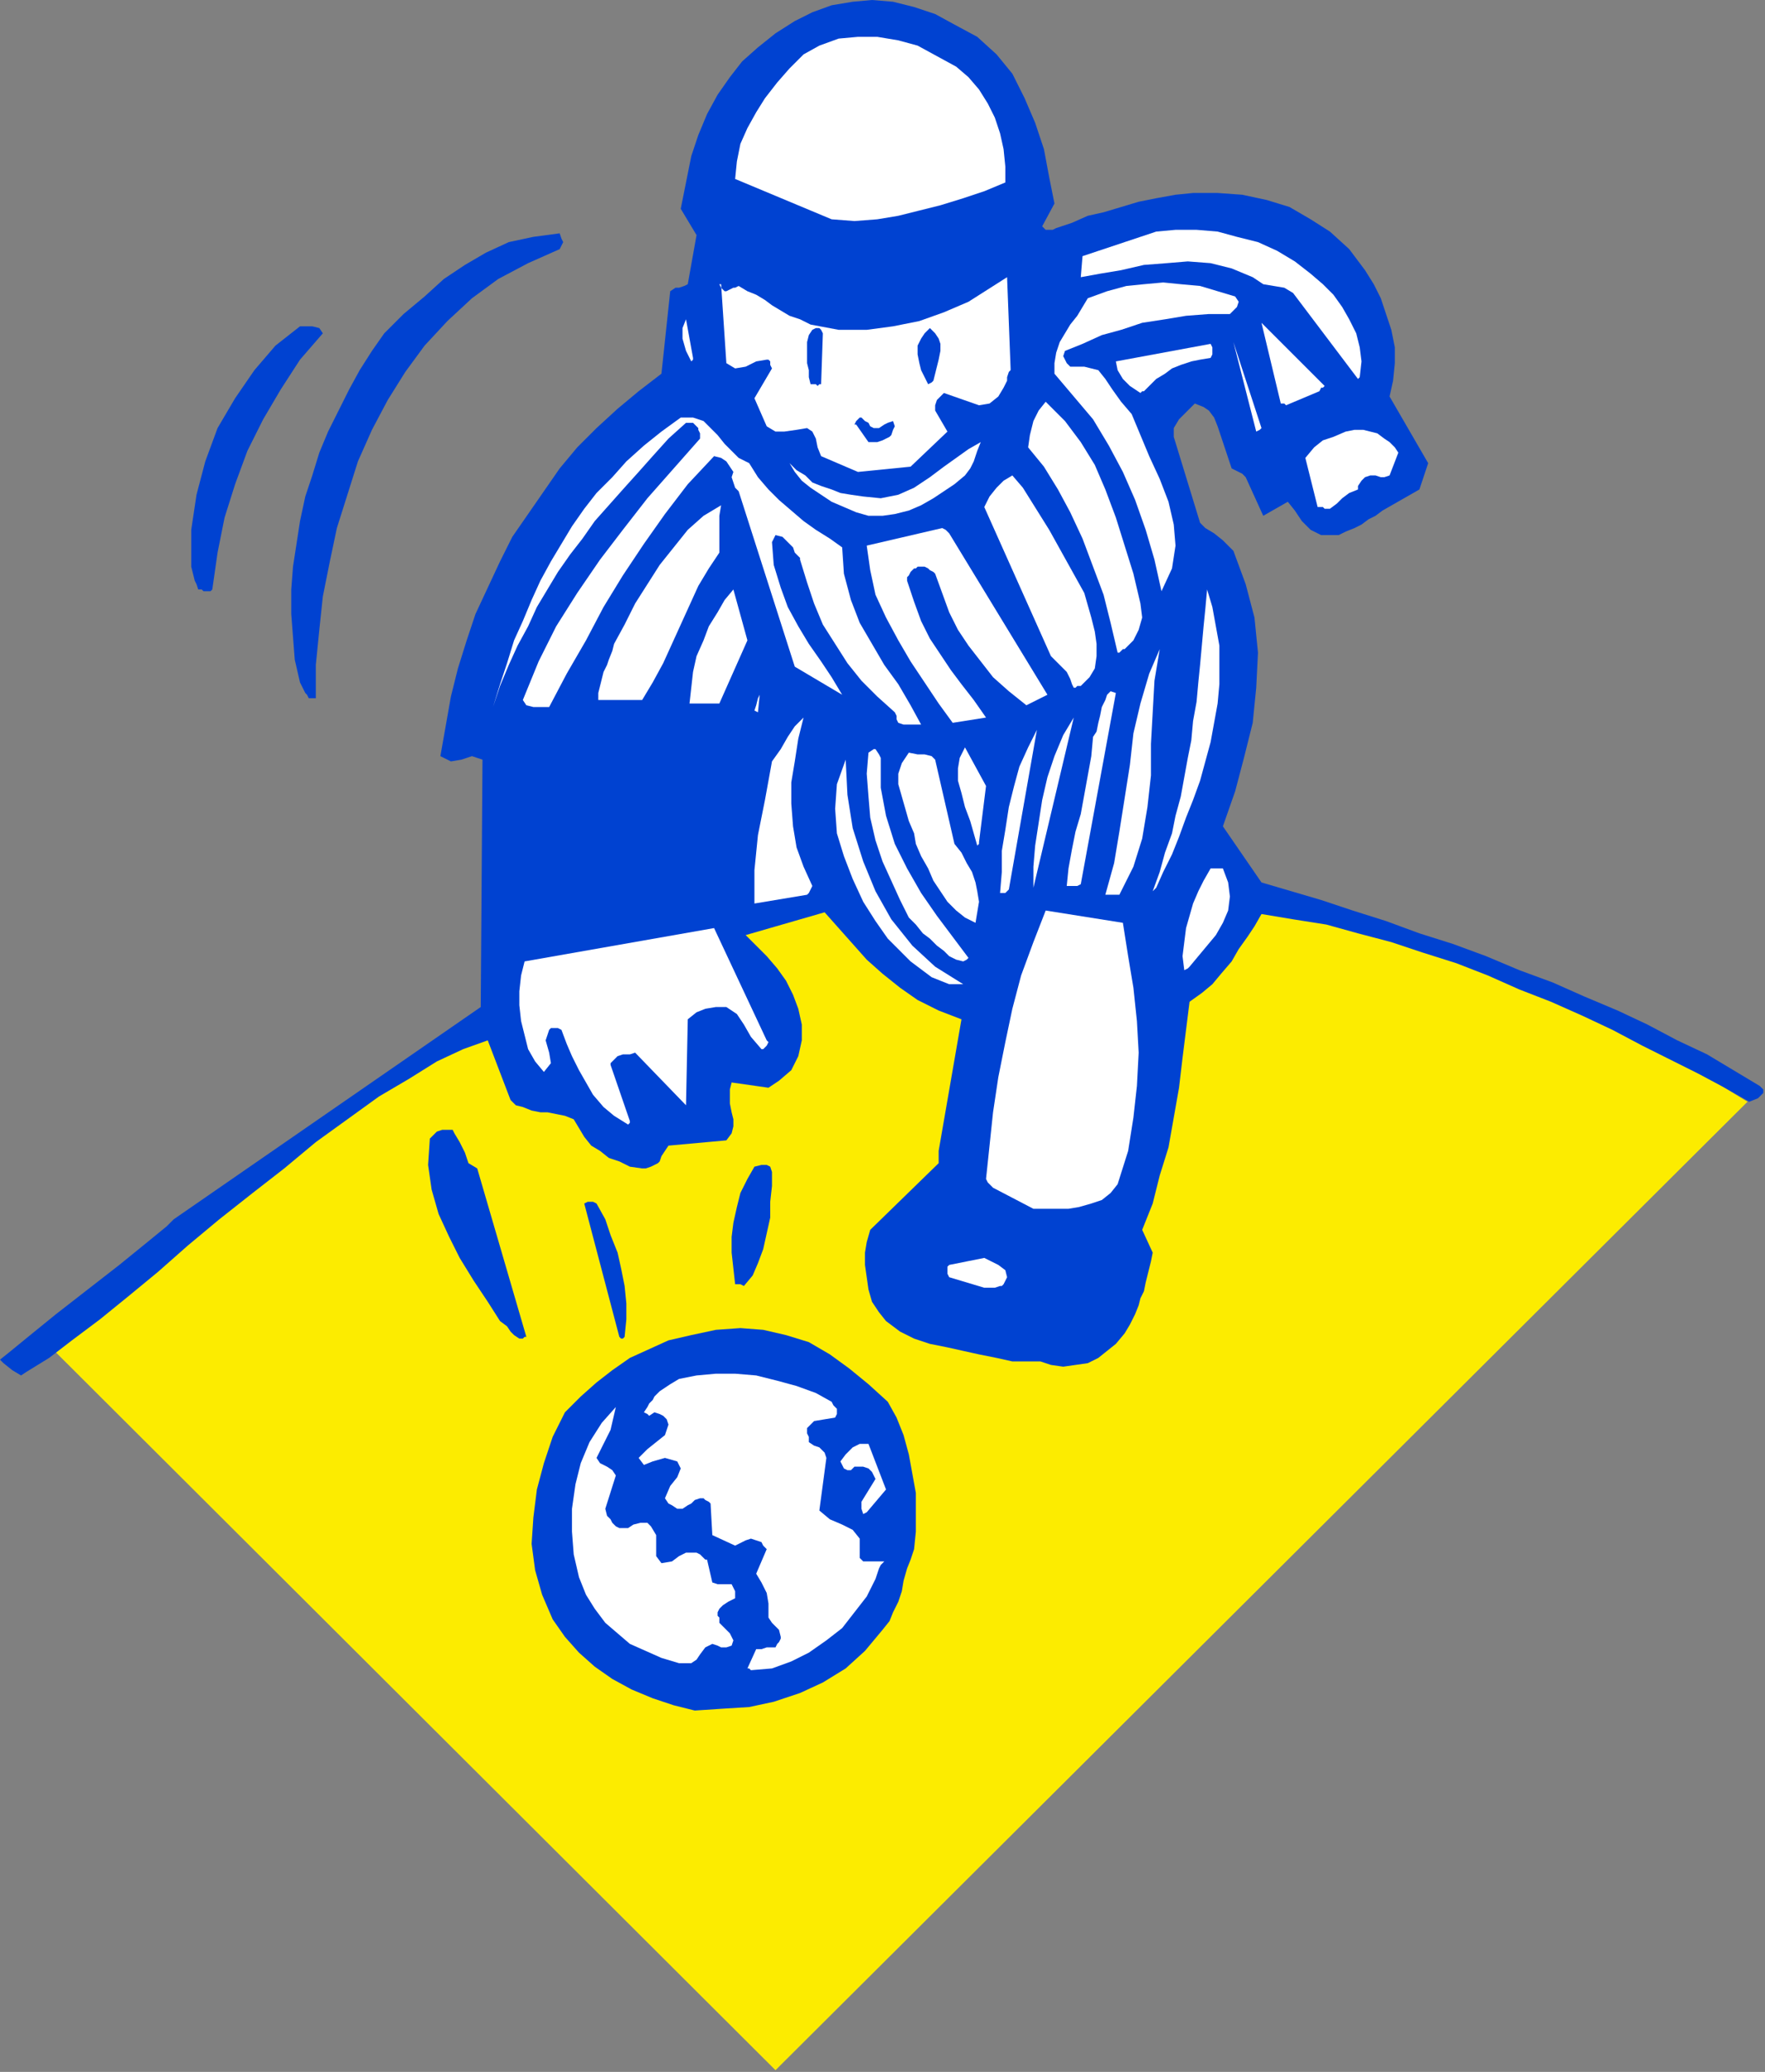 <?xml version="1.0" encoding="UTF-8" standalone="no"?>
<svg
   xmlns:dc="http://purl.org/dc/elements/1.1/"
   xmlns:cc="http://creativecommons.org/ns#"
   xmlns:rdf="http://www.w3.org/1999/02/22-rdf-syntax-ns#"
   xmlns:svg="http://www.w3.org/2000/svg"
   xmlns="http://www.w3.org/2000/svg"
   xmlns:sodipodi="http://sodipodi.sourceforge.net/DTD/sodipodi-0.dtd"
   xmlns:inkscape="http://www.inkscape.org/namespaces/inkscape"
   version="1.0"
   width="25.552mm"
   height="29.997mm"
   id="svg103"
   sodipodi:docname="AD004547.WMF">
  <rect width="100%" height="100%" fill="#808080" stroke="none"/>
  <sodipodi:namedview
     pagecolor="#ffffff"
     bordercolor="#666666"
     borderopacity="1"
     objecttolerance="10"
     gridtolerance="10"
     guidetolerance="10"
     inkscape:pageopacity="0"
     inkscape:pageshadow="2"
     inkscape:window-width="640"
     inkscape:window-height="480"
     id="namedview105" />
  <defs
     id="defs3">
    <pattern
       id="WMFhbasepattern"
       patternUnits="userSpaceOnUse"
       width="6"
       height="6"
       x="0"
       y="0" />
  </defs>
  <path
     style="fill:#fcec00;fill-rule:evenodd;fill-opacity:1;stroke:none;"
     d="  M 2.976,73.92   L 42.432,113.28   L 95.616,60.288   L 86.976,55.008   L 78.624,51.648   L 71.616,49.344   L 68.544,48.768   L 64.704,54.24   L 61.44,66.432   L 54.048,71.904   L 50.112,69.12   L 54.336,55.296   L 46.08,50.208   L 44.256,49.44   L 40.224,50.592   L 42.432,58.08   L 39.168,58.656   L 37.056,61.824   L 33.12,62.112   L 30.432,59.904   L 27.744,57.696   L 26.88,55.776   L 16.992,62.112   L 2.976,73.92  z "
     id="path5" />
  <path
     style="fill:#0042d1;fill-rule:evenodd;fill-opacity:1;stroke:none;"
     d="  M 38.016,93.6   L 39.456,93.504   L 40.992,93.408   L 42.336,93.12   L 43.776,92.64   L 45.024,92.064   L 46.272,91.296   L 47.328,90.336   L 48.288,89.184   L 48.672,88.704   L 48.864,88.224   L 49.152,87.648   L 49.344,87.072   L 49.44,86.496   L 49.632,85.824   L 49.824,85.344   L 50.016,84.768   L 50.112,83.808   L 50.112,82.752   L 50.112,81.696   L 49.92,80.64   L 49.728,79.584   L 49.44,78.528   L 49.056,77.568   L 48.576,76.704   L 47.52,75.744   L 46.464,74.88   L 45.408,74.112   L 44.256,73.44   L 43.008,73.056   L 41.76,72.768   L 40.512,72.672   L 39.168,72.768   L 37.824,73.056   L 36.576,73.344   L 35.52,73.824   L 34.464,74.304   L 33.504,74.976   L 32.64,75.648   L 31.776,76.416   L 30.912,77.28   L 30.24,78.624   L 29.76,80.064   L 29.376,81.504   L 29.184,83.04   L 29.088,84.48   L 29.28,85.92   L 29.664,87.264   L 30.24,88.608   L 30.912,89.568   L 31.68,90.432   L 32.544,91.2   L 33.504,91.872   L 34.56,92.448   L 35.712,92.928   L 36.864,93.312   L 38.016,93.6  z "
     id="path7" />
  <path
     style="fill:#ffffff;fill-rule:evenodd;fill-opacity:1;stroke:none;"
     d="  M 41.088,91.392   L 42.24,91.296   L 43.296,90.912   L 44.256,90.432   L 45.216,89.76   L 46.08,89.088   L 46.752,88.224   L 47.424,87.36   L 47.904,86.4   L 48,86.112   L 48.096,85.824   L 48.192,85.632   L 48.384,85.44   L 47.232,85.44   L 47.04,85.248   L 47.04,84.96   L 47.04,84.576   L 47.04,84.192   L 46.656,83.712   L 46.08,83.424   L 45.408,83.136   L 44.832,82.656   L 45.216,79.776   L 45.12,79.488   L 44.832,79.2   L 44.544,79.104   L 44.256,78.912   L 44.256,78.816   L 44.256,78.624   L 44.16,78.432   L 44.16,78.24   L 44.16,78.144   L 44.256,78.048   L 44.448,77.856   L 44.544,77.76   L 45.696,77.568   L 45.792,77.376   L 45.792,77.088   L 45.6,76.896   L 45.504,76.704   L 44.64,76.224   L 43.584,75.84   L 42.528,75.552   L 41.376,75.264   L 40.224,75.168   L 39.168,75.168   L 38.112,75.264   L 37.152,75.456   L 36.672,75.744   L 36.384,75.936   L 36.096,76.128   L 35.808,76.416   L 35.712,76.608   L 35.52,76.8   L 35.424,76.992   L 35.232,77.28   L 35.424,77.376   L 35.52,77.472   L 35.52,77.472   L 35.808,77.28   L 36.096,77.376   L 36.288,77.472   L 36.48,77.664   L 36.576,77.952   L 36.384,78.528   L 35.904,78.912   L 35.424,79.296   L 34.944,79.776   L 35.232,80.16   L 35.712,79.968   L 36.384,79.776   L 37.056,79.968   L 37.248,80.352   L 37.056,80.832   L 36.672,81.312   L 36.384,81.984   L 36.576,82.272   L 36.768,82.368   L 37.056,82.56   L 37.344,82.56   L 37.632,82.368   L 37.824,82.272   L 38.016,82.08   L 38.304,81.984   L 38.496,81.984   L 38.592,82.08   L 38.784,82.176   L 38.88,82.272   L 38.976,84   L 40.224,84.576   L 40.416,84.48   L 40.608,84.384   L 40.8,84.288   L 41.088,84.192   L 41.376,84.288   L 41.664,84.384   L 41.76,84.576   L 41.952,84.768   L 41.376,86.112   L 41.664,86.592   L 41.952,87.168   L 42.048,87.744   L 42.048,88.512   L 42.24,88.8   L 42.432,88.992   L 42.624,89.184   L 42.72,89.568   L 42.72,89.664   L 42.624,89.856   L 42.528,89.952   L 42.432,90.144   L 42.144,90.144   L 41.952,90.144   L 41.664,90.24   L 41.376,90.24   L 40.896,91.296   L 40.896,91.296   L 40.992,91.296   L 41.088,91.392   L 41.088,91.392  z "
     id="path9" />
  <path
     style="fill:#ffffff;fill-rule:evenodd;fill-opacity:1;stroke:none;"
     d="  M 37.152,91.008   L 37.248,91.008   L 37.44,91.008   L 37.632,91.008   L 37.824,91.008   L 38.112,90.816   L 38.304,90.528   L 38.592,90.144   L 38.976,89.952   L 39.264,90.048   L 39.456,90.144   L 39.744,90.144   L 40.032,90.048   L 40.128,89.76   L 39.936,89.376   L 39.648,89.088   L 39.36,88.8   L 39.36,88.704   L 39.36,88.512   L 39.264,88.416   L 39.264,88.224   L 39.36,88.032   L 39.552,87.84   L 39.84,87.648   L 40.224,87.456   L 40.224,87.264   L 40.224,87.072   L 40.128,86.88   L 40.032,86.688   L 39.744,86.688   L 39.552,86.688   L 39.264,86.688   L 38.976,86.592   L 38.688,85.344   L 38.592,85.344   L 38.4,85.152   L 38.304,85.056   L 38.112,84.96   L 37.536,84.96   L 37.152,85.152   L 36.768,85.44   L 36.192,85.536   L 35.904,85.152   L 35.904,84.576   L 35.904,84   L 35.616,83.52   L 35.424,83.328   L 35.04,83.328   L 34.656,83.424   L 34.368,83.616   L 34.176,83.616   L 34.08,83.616   L 33.888,83.616   L 33.696,83.52   L 33.504,83.328   L 33.408,83.136   L 33.216,82.944   L 33.12,82.56   L 33.696,80.736   L 33.504,80.448   L 33.216,80.256   L 32.832,80.064   L 32.64,79.776   L 33.408,78.24   L 33.696,76.992   L 32.928,77.856   L 32.256,78.912   L 31.776,80.064   L 31.488,81.216   L 31.296,82.56   L 31.296,83.808   L 31.392,85.056   L 31.68,86.304   L 32.064,87.264   L 32.544,88.032   L 33.12,88.8   L 33.792,89.376   L 34.464,89.952   L 35.328,90.336   L 36.192,90.72   L 37.152,91.008  z "
     id="path11" />
  <path
     style="fill:#ffffff;fill-rule:evenodd;fill-opacity:1;stroke:none;"
     d="  M 47.424,82.752   L 48.48,81.504   L 47.52,79.008   L 47.04,79.008   L 46.656,79.2   L 46.272,79.584   L 45.984,79.968   L 46.08,80.16   L 46.176,80.352   L 46.368,80.448   L 46.56,80.448   L 46.752,80.256   L 46.944,80.256   L 47.232,80.256   L 47.52,80.352   L 47.616,80.448   L 47.712,80.544   L 47.808,80.736   L 47.904,80.928   L 47.136,82.176   L 47.136,82.272   L 47.136,82.56   L 47.232,82.848   L 47.424,82.752  z "
     id="path13" />
  <path
     style="fill:#0042d1;fill-rule:evenodd;fill-opacity:1;stroke:none;"
     d="  M 58.176,74.784   L 58.848,74.688   L 59.52,74.592   L 60.096,74.304   L 60.576,73.92   L 61.056,73.536   L 61.536,72.96   L 61.824,72.48   L 62.112,71.904   L 62.304,71.424   L 62.4,71.04   L 62.592,70.656   L 62.688,70.176   L 62.784,69.792   L 62.88,69.408   L 62.976,69.024   L 63.072,68.544   L 62.496,67.296   L 63.072,65.856   L 63.456,64.32   L 63.936,62.784   L 64.224,61.152   L 64.512,59.52   L 64.704,57.888   L 64.896,56.352   L 65.088,54.816   L 65.76,54.336   L 66.336,53.856   L 66.816,53.28   L 67.392,52.608   L 67.776,51.936   L 68.256,51.264   L 68.64,50.688   L 69.024,50.016   L 70.752,50.304   L 72.576,50.592   L 74.304,51.072   L 76.128,51.552   L 77.856,52.128   L 79.68,52.704   L 81.408,53.376   L 83.136,54.144   L 84.864,54.816   L 86.592,55.584   L 88.224,56.352   L 89.856,57.216   L 91.392,57.984   L 92.928,58.752   L 94.368,59.52   L 95.712,60.288   L 96.192,60.096   L 96.48,59.808   L 96.48,59.616   L 96.288,59.424   L 94.848,58.56   L 93.408,57.696   L 91.776,56.928   L 90.144,56.064   L 88.512,55.296   L 86.688,54.528   L 84.96,53.76   L 83.136,53.088   L 81.312,52.32   L 79.488,51.648   L 77.664,51.072   L 75.84,50.4   L 74.016,49.824   L 72.288,49.248   L 70.656,48.768   L 69.024,48.288   L 66.912,45.216   L 67.584,43.296   L 68.064,41.472   L 68.544,39.552   L 68.736,37.632   L 68.832,35.712   L 68.64,33.792   L 68.16,31.968   L 67.488,30.144   L 66.912,29.568   L 66.432,29.184   L 65.952,28.896   L 65.664,28.608   L 64.224,23.904   L 64.224,23.424   L 64.512,22.944   L 64.896,22.56   L 65.376,22.08   L 65.856,22.272   L 66.144,22.464   L 66.432,22.848   L 66.624,23.328   L 66.816,23.904   L 67.008,24.48   L 67.2,25.056   L 67.392,25.632   L 67.584,25.728   L 67.776,25.824   L 67.968,25.92   L 68.16,26.112   L 69.12,28.224   L 70.464,27.456   L 70.848,27.936   L 71.232,28.512   L 71.712,28.992   L 72.288,29.28   L 72.768,29.28   L 73.248,29.28   L 73.632,29.088   L 74.112,28.896   L 74.496,28.704   L 74.88,28.416   L 75.264,28.224   L 75.648,27.936   L 77.664,26.784   L 78.144,25.344   L 76.032,21.696   L 76.224,20.832   L 76.32,19.872   L 76.32,19.008   L 76.128,18.048   L 75.84,17.184   L 75.552,16.32   L 75.168,15.552   L 74.688,14.784   L 73.824,13.632   L 72.768,12.672   L 71.712,12   L 70.56,11.328   L 69.312,10.944   L 67.968,10.656   L 66.624,10.56   L 65.28,10.56   L 64.32,10.656   L 63.264,10.848   L 62.304,11.04   L 61.344,11.328   L 60.384,11.616   L 59.52,11.808   L 58.656,12.192   L 57.792,12.48   L 57.6,12.576   L 57.408,12.576   L 57.216,12.576   L 57.024,12.384   L 57.696,11.136   L 57.408,9.696   L 57.12,8.16   L 56.64,6.72   L 56.064,5.376   L 55.392,4.032   L 54.528,2.976   L 53.472,2.016   L 52.224,1.344   L 51.168,0.768   L 50.016,0.384   L 48.864,0.096   L 47.712,0   L 46.656,0.096   L 45.504,0.288   L 44.448,0.672   L 43.488,1.152   L 42.432,1.824   L 41.472,2.592   L 40.608,3.36   L 39.936,4.224   L 39.264,5.184   L 38.688,6.24   L 38.208,7.392   L 37.824,8.544   L 37.248,11.424   L 38.112,12.864   L 37.632,15.552   L 37.44,15.648   L 37.152,15.744   L 36.96,15.744   L 36.672,15.936   L 36.192,20.448   L 34.944,21.408   L 33.792,22.368   L 32.64,23.424   L 31.584,24.48   L 30.624,25.632   L 29.76,26.88   L 28.896,28.128   L 28.032,29.376   L 27.36,30.72   L 26.688,32.16   L 26.016,33.6   L 25.536,35.04   L 25.056,36.576   L 24.672,38.112   L 24.384,39.744   L 24.096,41.376   L 24.672,41.664   L 25.248,41.568   L 25.824,41.376   L 26.4,41.568   L 26.304,55.104   L 9.504,66.72   L 9.12,67.104   L 8.064,67.968   L 6.528,69.216   L 4.8,70.56   L 3.072,71.904   L 1.536,73.152   L 0.48,74.016   L 0,74.4   L 0.192,74.592   L 0.672,74.976   L 1.152,75.264   L 1.44,75.072   L 2.688,74.304   L 3.936,73.344   L 5.472,72.192   L 7.008,70.944   L 8.64,69.6   L 10.272,68.16   L 12,66.72   L 13.824,65.28   L 15.552,63.936   L 17.28,62.496   L 19.008,61.248   L 20.736,60   L 22.368,59.04   L 23.904,58.08   L 25.344,57.408   L 26.688,56.928   L 27.936,60.192   L 28.224,60.48   L 28.608,60.576   L 29.088,60.768   L 29.568,60.864   L 29.952,60.864   L 30.432,60.96   L 30.912,61.056   L 31.392,61.248   L 31.68,61.728   L 31.968,62.208   L 32.352,62.688   L 32.832,62.976   L 33.312,63.36   L 33.888,63.552   L 34.464,63.84   L 35.136,63.936   L 35.328,63.936   L 35.616,63.84   L 35.808,63.744   L 36,63.648   L 36.096,63.552   L 36.192,63.264   L 36.384,62.976   L 36.576,62.688   L 39.744,62.4   L 40.032,62.016   L 40.128,61.632   L 40.128,61.248   L 40.032,60.864   L 39.936,60.384   L 39.936,60   L 39.936,59.616   L 40.032,59.232   L 42.048,59.52   L 42.624,59.136   L 43.296,58.56   L 43.68,57.792   L 43.872,56.928   L 43.872,56.064   L 43.68,55.2   L 43.392,54.432   L 43.008,53.664   L 42.528,52.992   L 41.952,52.32   L 41.376,51.744   L 40.8,51.168   L 45.12,49.92   L 45.888,50.784   L 46.656,51.648   L 47.424,52.512   L 48.288,53.28   L 49.248,54.048   L 50.208,54.72   L 51.36,55.296   L 52.608,55.776   L 51.36,62.976   L 51.36,63.168   L 51.36,63.456   L 51.36,63.552   L 51.36,63.648   L 47.616,67.296   L 47.424,67.968   L 47.328,68.544   L 47.328,69.216   L 47.424,69.888   L 47.52,70.56   L 47.712,71.232   L 48.096,71.808   L 48.48,72.288   L 49.248,72.864   L 50.016,73.248   L 50.88,73.536   L 51.84,73.728   L 52.704,73.92   L 53.568,74.112   L 54.528,74.304   L 55.392,74.496   L 56.16,74.496   L 56.928,74.496   L 57.504,74.688   L 58.176,74.784  z "
     id="path15" />
  <path
     style="fill:#0042d1;fill-rule:evenodd;fill-opacity:1;stroke:none;"
     d="  M 28.608,73.248   L 28.608,73.248   L 28.704,73.152   L 28.8,73.152   L 28.8,73.152   L 26.112,63.936   L 25.632,63.648   L 25.44,63.072   L 25.152,62.496   L 24.864,62.016   L 24.768,61.824   L 24.48,61.824   L 24.192,61.824   L 23.904,61.92   L 23.808,62.016   L 23.712,62.112   L 23.616,62.208   L 23.52,62.304   L 23.424,63.744   L 23.616,65.088   L 24,66.432   L 24.576,67.68   L 25.152,68.832   L 25.92,70.08   L 26.688,71.232   L 27.36,72.288   L 27.744,72.576   L 27.936,72.864   L 28.128,73.056   L 28.416,73.248   L 28.416,73.248   L 28.512,73.248   L 28.608,73.248   L 28.608,73.248  z "
     id="path17" />
  <path
     style="fill:#0042d1;fill-rule:evenodd;fill-opacity:1;stroke:none;"
     d="  M 34.176,73.152   L 34.272,72.192   L 34.272,71.328   L 34.176,70.368   L 33.984,69.408   L 33.792,68.544   L 33.408,67.584   L 33.12,66.72   L 32.64,65.856   L 32.448,65.76   L 32.352,65.76   L 32.16,65.76   L 31.968,65.856   L 33.888,73.152   L 33.984,73.248   L 33.984,73.248   L 34.08,73.248   L 34.176,73.152  z "
     id="path19" />
  <path
     style="fill:#0042d1;fill-rule:evenodd;fill-opacity:1;stroke:none;"
     d="  M 40.704,70.368   L 41.184,69.792   L 41.472,69.12   L 41.76,68.352   L 41.952,67.488   L 42.144,66.624   L 42.144,65.76   L 42.24,64.896   L 42.24,64.128   L 42.144,63.84   L 41.952,63.744   L 41.664,63.744   L 41.28,63.84   L 40.896,64.512   L 40.512,65.28   L 40.32,66.048   L 40.128,66.912   L 40.032,67.68   L 40.032,68.544   L 40.128,69.408   L 40.224,70.272   L 40.32,70.272   L 40.416,70.272   L 40.512,70.272   L 40.704,70.368  z "
     id="path21" />
  <path
     style="fill:#ffffff;fill-rule:evenodd;fill-opacity:1;stroke:none;"
     d="  M 53.856,70.464   L 54.048,70.464   L 54.24,70.464   L 54.432,70.464   L 54.72,70.368   L 54.816,70.368   L 54.912,70.272   L 55.008,70.08   L 55.104,69.888   L 55.008,69.504   L 54.624,69.216   L 54.24,69.024   L 53.856,68.832   L 51.936,69.216   L 51.84,69.312   L 51.84,69.504   L 51.84,69.696   L 51.936,69.888   L 53.856,70.464  z "
     id="path23" />
  <path
     style="fill:#ffffff;fill-rule:evenodd;fill-opacity:1;stroke:none;"
     d="  M 56.544,66.144   L 57.12,66.144   L 57.792,66.144   L 58.464,66.144   L 59.04,66.048   L 59.712,65.856   L 60.288,65.664   L 60.768,65.28   L 61.152,64.8   L 61.728,62.976   L 62.016,61.152   L 62.208,59.424   L 62.304,57.6   L 62.208,55.872   L 62.016,54.048   L 61.728,52.32   L 61.44,50.496   L 57.216,49.824   L 56.544,51.552   L 55.872,53.376   L 55.392,55.2   L 55.008,57.024   L 54.624,58.944   L 54.336,60.864   L 54.144,62.688   L 53.952,64.512   L 54.048,64.704   L 54.24,64.896   L 54.336,64.992   L 54.336,64.992   L 56.544,66.144  z "
     id="path25" />
  <path
     style="fill:#ffffff;fill-rule:evenodd;fill-opacity:1;stroke:none;"
     d="  M 34.464,61.344   L 33.408,58.272   L 33.408,58.176   L 33.504,58.08   L 33.696,57.888   L 33.792,57.792   L 34.08,57.696   L 34.272,57.696   L 34.464,57.696   L 34.752,57.6   L 37.536,60.48   L 37.632,55.776   L 38.112,55.392   L 38.592,55.2   L 39.168,55.104   L 39.744,55.104   L 40.32,55.488   L 40.704,56.064   L 41.088,56.736   L 41.664,57.408   L 41.76,57.408   L 41.952,57.216   L 42.048,57.024   L 41.952,56.928   L 39.072,50.784   L 28.704,52.608   L 28.512,53.376   L 28.416,54.24   L 28.416,55.008   L 28.512,55.872   L 28.704,56.64   L 28.896,57.408   L 29.28,58.08   L 29.76,58.656   L 30.144,58.176   L 30.048,57.6   L 29.856,56.928   L 30.048,56.352   L 30.144,56.256   L 30.336,56.256   L 30.528,56.256   L 30.72,56.352   L 31.008,57.12   L 31.296,57.792   L 31.68,58.56   L 32.064,59.232   L 32.448,59.904   L 33.024,60.576   L 33.6,61.056   L 34.368,61.536   L 34.368,61.536   L 34.464,61.44   L 34.464,61.344   L 34.464,61.344  z "
     id="path27" />
  <path
     style="fill:#ffffff;fill-rule:evenodd;fill-opacity:1;stroke:none;"
     d="  M 51.936,53.856   L 52.128,53.856   L 52.224,53.856   L 52.416,53.856   L 52.704,53.856   L 51.168,52.896   L 49.92,51.744   L 48.768,50.304   L 47.904,48.768   L 47.232,47.136   L 46.656,45.312   L 46.368,43.488   L 46.272,41.568   L 45.792,42.912   L 45.696,44.256   L 45.792,45.6   L 46.176,46.848   L 46.656,48.096   L 47.232,49.344   L 47.904,50.4   L 48.576,51.36   L 49.056,51.84   L 49.44,52.224   L 49.824,52.608   L 50.208,52.896   L 50.592,53.184   L 50.976,53.472   L 51.456,53.664   L 51.936,53.856  z "
     id="path29" />
  <path
     style="fill:#ffffff;fill-rule:evenodd;fill-opacity:1;stroke:none;"
     d="  M 65.088,52.896   L 65.568,52.32   L 66.048,51.744   L 66.528,51.168   L 66.912,50.496   L 67.2,49.824   L 67.296,49.056   L 67.2,48.288   L 66.912,47.52   L 66.816,47.52   L 66.624,47.52   L 66.528,47.52   L 66.24,47.52   L 65.856,48.192   L 65.568,48.768   L 65.28,49.44   L 65.088,50.112   L 64.896,50.784   L 64.8,51.552   L 64.704,52.32   L 64.8,53.088   L 64.8,53.088   L 64.992,52.992   L 65.088,52.896   L 65.088,52.896  z "
     id="path31" />
  <path
     style="fill:#ffffff;fill-rule:evenodd;fill-opacity:1;stroke:none;"
     d="  M 52.704,52.608   L 52.704,52.608   L 52.896,52.512   L 52.992,52.416   L 52.992,52.416   L 52.128,51.264   L 51.264,50.112   L 50.4,48.864   L 49.632,47.52   L 48.96,46.176   L 48.48,44.64   L 48.192,43.104   L 48.192,41.472   L 48.096,41.28   L 47.904,40.992   L 47.808,40.992   L 47.52,41.184   L 47.424,42.336   L 47.52,43.584   L 47.616,44.736   L 47.904,45.984   L 48.288,47.136   L 48.768,48.192   L 49.248,49.248   L 49.728,50.208   L 50.112,50.592   L 50.496,51.072   L 50.88,51.36   L 51.264,51.744   L 51.648,52.032   L 51.936,52.32   L 52.32,52.512   L 52.704,52.608  z "
     id="path33" />
  <path
     style="fill:#ffffff;fill-rule:evenodd;fill-opacity:1;stroke:none;"
     d="  M 53.376,50.496   L 53.472,49.92   L 53.568,49.344   L 53.472,48.768   L 53.376,48.288   L 53.184,47.712   L 52.896,47.232   L 52.608,46.656   L 52.224,46.176   L 51.168,41.568   L 50.976,41.376   L 50.592,41.28   L 50.208,41.28   L 49.728,41.184   L 49.344,41.76   L 49.152,42.336   L 49.152,42.912   L 49.344,43.584   L 49.536,44.256   L 49.728,44.928   L 50.016,45.6   L 50.112,46.176   L 50.4,46.848   L 50.784,47.52   L 51.072,48.192   L 51.456,48.768   L 51.84,49.344   L 52.32,49.824   L 52.8,50.208   L 53.376,50.496  z "
     id="path35" />
  <path
     style="fill:#0042d1;fill-rule:evenodd;fill-opacity:1;stroke:none;"
     d="  M 27.936,49.824   L 38.88,48.288   L 40.32,41.76   L 39.072,41.376   L 37.728,41.088   L 36.288,40.992   L 34.848,40.896   L 33.312,40.992   L 31.872,41.088   L 30.336,41.28   L 28.896,41.472   L 27.744,49.728   L 27.744,49.728   L 27.84,49.728   L 27.936,49.824   L 27.936,49.824  z "
     id="path37" />
  <path
     style="fill:#ffffff;fill-rule:evenodd;fill-opacity:1;stroke:none;"
     d="  M 41.28,49.44   L 44.16,48.96   L 44.16,48.96   L 44.256,48.864   L 44.352,48.672   L 44.448,48.48   L 43.968,47.424   L 43.584,46.368   L 43.392,45.216   L 43.296,43.968   L 43.296,42.816   L 43.488,41.664   L 43.68,40.416   L 43.968,39.264   L 43.488,39.744   L 43.104,40.32   L 42.72,40.992   L 42.24,41.664   L 42.048,42.72   L 41.856,43.776   L 41.664,44.736   L 41.472,45.696   L 41.376,46.656   L 41.28,47.616   L 41.28,48.576   L 41.28,49.44  z "
     id="path39" />
  <path
     style="fill:#ffffff;fill-rule:evenodd;fill-opacity:1;stroke:none;"
     d="  M 55.008,48.864   L 55.008,48.864   L 55.104,48.768   L 55.2,48.672   L 55.2,48.672   L 56.736,39.936   L 56.256,40.896   L 55.776,41.952   L 55.488,43.008   L 55.2,44.16   L 55.008,45.408   L 54.816,46.56   L 54.816,47.712   L 54.72,48.864   L 54.72,48.864   L 54.912,48.864   L 55.008,48.864   L 55.008,48.864  z "
     id="path41" />
  <path
     style="fill:#ffffff;fill-rule:evenodd;fill-opacity:1;stroke:none;"
     d="  M 60.672,48.96   L 60.768,48.96   L 60.864,48.96   L 61.056,48.96   L 61.248,48.96   L 62.016,47.424   L 62.496,45.888   L 62.784,44.16   L 62.976,42.432   L 62.976,40.704   L 63.072,38.976   L 63.168,37.248   L 63.456,35.52   L 62.88,36.864   L 62.4,38.496   L 62.016,40.128   L 61.824,41.856   L 61.536,43.68   L 61.248,45.504   L 60.96,47.232   L 60.48,48.96   L 60.48,48.96   L 60.576,48.96   L 60.672,48.96   L 60.672,48.96  z "
     id="path43" />
  <path
     style="fill:#ffffff;fill-rule:evenodd;fill-opacity:1;stroke:none;"
     d="  M 63.264,48.576   L 63.648,47.712   L 64.128,46.752   L 64.512,45.792   L 64.896,44.736   L 65.28,43.776   L 65.664,42.72   L 65.952,41.664   L 66.24,40.608   L 66.432,39.552   L 66.624,38.496   L 66.72,37.44   L 66.72,36.384   L 66.72,35.328   L 66.528,34.272   L 66.336,33.216   L 66.048,32.256   L 65.952,33.312   L 65.856,34.272   L 65.76,35.328   L 65.664,36.384   L 65.568,37.344   L 65.472,38.4   L 65.28,39.456   L 65.184,40.512   L 64.992,41.472   L 64.8,42.528   L 64.608,43.584   L 64.32,44.64   L 64.128,45.6   L 63.744,46.656   L 63.456,47.712   L 63.072,48.768   L 63.072,48.768   L 63.168,48.672   L 63.264,48.576   L 63.264,48.576  z "
     id="path45" />
  <path
     style="fill:#ffffff;fill-rule:evenodd;fill-opacity:1;stroke:none;"
     d="  M 56.544,48.576   L 58.752,39.264   L 58.176,40.224   L 57.696,41.376   L 57.312,42.528   L 57.024,43.776   L 56.832,45.024   L 56.64,46.272   L 56.544,47.424   L 56.544,48.576  z "
     id="path47" />
  <path
     style="fill:#ffffff;fill-rule:evenodd;fill-opacity:1;stroke:none;"
     d="  M 58.56,48.48   L 58.656,48.48   L 58.848,48.48   L 58.944,48.48   L 59.136,48.384   L 61.056,37.92   L 60.768,37.824   L 60.576,38.016   L 60.48,38.304   L 60.288,38.688   L 60.192,39.168   L 60.096,39.552   L 60,40.032   L 59.808,40.32   L 59.712,41.376   L 59.52,42.432   L 59.328,43.488   L 59.136,44.544   L 58.848,45.504   L 58.656,46.464   L 58.464,47.52   L 58.368,48.48   L 58.368,48.48   L 58.464,48.48   L 58.56,48.48   L 58.56,48.48  z "
     id="path49" />
  <path
     style="fill:#ffffff;fill-rule:evenodd;fill-opacity:1;stroke:none;"
     d="  M 53.568,46.08   L 53.952,43.008   L 52.8,40.896   L 52.512,41.472   L 52.416,42.048   L 52.416,42.72   L 52.608,43.392   L 52.8,44.16   L 53.088,44.928   L 53.28,45.6   L 53.472,46.272   L 53.472,46.272   L 53.568,46.176   L 53.568,46.08   L 53.568,46.08  z "
     id="path51" />
  <path
     style="fill:#ffffff;fill-rule:evenodd;fill-opacity:1;stroke:none;"
     d="  M 63.744,40.416   L 64.416,33.888   L 63.744,40.416  z "
     id="path53" />
  <path
     style="fill:#ffffff;fill-rule:evenodd;fill-opacity:1;stroke:none;"
     d="  M 49.44,39.648   L 49.632,39.648   L 49.824,39.648   L 50.112,39.648   L 50.4,39.648   L 49.824,38.592   L 49.152,37.44   L 48.384,36.384   L 47.712,35.232   L 47.04,34.08   L 46.56,32.832   L 46.176,31.392   L 46.08,29.952   L 45.408,29.472   L 44.64,28.992   L 43.968,28.512   L 43.296,27.936   L 42.624,27.36   L 42.048,26.784   L 41.472,26.112   L 40.992,25.344   L 40.416,25.056   L 40.032,24.672   L 39.648,24.288   L 39.264,23.808   L 38.88,23.424   L 38.496,23.04   L 37.92,22.848   L 37.248,22.848   L 36.192,23.616   L 35.232,24.384   L 34.272,25.248   L 33.504,26.112   L 32.64,26.976   L 31.968,27.84   L 31.296,28.8   L 30.72,29.76   L 30.144,30.72   L 29.568,31.776   L 29.088,32.832   L 28.608,33.984   L 28.128,35.04   L 27.744,36.288   L 27.36,37.44   L 26.976,38.688   L 27.36,37.536   L 27.84,36.384   L 28.32,35.328   L 28.896,34.272   L 29.376,33.216   L 29.952,32.256   L 30.528,31.296   L 31.2,30.336   L 31.872,29.472   L 32.544,28.512   L 33.312,27.648   L 34.08,26.784   L 34.944,25.824   L 35.712,24.96   L 36.576,24   L 37.536,23.136   L 37.728,23.136   L 37.92,23.136   L 38.016,23.232   L 38.208,23.424   L 38.208,23.52   L 38.304,23.712   L 38.304,23.808   L 38.304,24   L 36.864,25.632   L 35.424,27.264   L 34.08,28.992   L 32.832,30.624   L 31.584,32.448   L 30.432,34.272   L 29.472,36.192   L 28.608,38.304   L 28.8,38.592   L 29.184,38.688   L 29.568,38.688   L 30.048,38.688   L 31.008,36.864   L 32.064,35.04   L 33.024,33.216   L 34.08,31.488   L 35.232,29.76   L 36.384,28.128   L 37.632,26.496   L 39.072,24.96   L 39.456,25.056   L 39.744,25.248   L 39.936,25.536   L 40.128,25.824   L 40.032,26.112   L 40.128,26.4   L 40.224,26.688   L 40.416,26.88   L 43.488,36.48   L 46.08,38.016   L 45.504,37.056   L 44.928,36.192   L 44.256,35.232   L 43.68,34.272   L 43.104,33.216   L 42.72,32.16   L 42.336,30.912   L 42.24,29.664   L 42.432,29.28   L 42.816,29.376   L 43.104,29.664   L 43.392,29.952   L 43.488,30.24   L 43.68,30.432   L 43.776,30.528   L 43.776,30.624   L 44.16,31.872   L 44.544,33.024   L 45.024,34.176   L 45.696,35.232   L 46.368,36.288   L 47.136,37.248   L 48,38.112   L 48.96,38.976   L 49.056,39.168   L 49.056,39.36   L 49.152,39.552   L 49.44,39.648  z "
     id="path55" />
  <path
     style="fill:#ffffff;fill-rule:evenodd;fill-opacity:1;stroke:none;"
     d="  M 52.128,39.552   L 53.952,39.264   L 53.28,38.304   L 52.608,37.44   L 52.032,36.672   L 51.456,35.808   L 50.88,34.944   L 50.4,33.984   L 50.016,32.928   L 49.632,31.776   L 49.632,31.584   L 49.728,31.488   L 49.824,31.296   L 50.016,31.104   L 50.112,31.104   L 50.208,31.008   L 50.4,31.008   L 50.592,31.008   L 50.784,31.104   L 50.88,31.2   L 51.072,31.296   L 51.168,31.392   L 51.552,32.448   L 51.936,33.504   L 52.416,34.464   L 52.992,35.328   L 53.664,36.192   L 54.336,37.056   L 55.2,37.824   L 56.16,38.592   L 57.312,38.016   L 51.936,29.184   L 51.936,29.184   L 51.84,29.088   L 51.744,28.992   L 51.552,28.896   L 47.424,29.856   L 47.616,31.2   L 47.904,32.544   L 48.48,33.792   L 49.152,35.04   L 49.824,36.192   L 50.592,37.344   L 51.36,38.496   L 52.128,39.552  z "
     id="path57" />
  <path
     style="fill:#ffffff;fill-rule:evenodd;fill-opacity:1;stroke:none;"
     d="  M 41.472,38.976   L 41.568,38.016   L 41.472,38.208   L 41.376,38.592   L 41.28,38.88   L 41.472,38.976  z "
     id="path59" />
  <path
     style="fill:#ffffff;fill-rule:evenodd;fill-opacity:1;stroke:none;"
     d="  M 38.112,38.496   L 39.36,38.496   L 40.896,35.04   L 40.128,32.256   L 39.648,32.832   L 39.264,33.504   L 38.784,34.272   L 38.496,35.04   L 38.112,35.904   L 37.92,36.768   L 37.824,37.632   L 37.728,38.496   L 37.824,38.496   L 37.92,38.496   L 38.016,38.496   L 38.112,38.496  z "
     id="path61" />
  <path
     style="fill:#0042d1;fill-rule:evenodd;fill-opacity:1;stroke:none;"
     d="  M 17.28,38.208   L 17.28,36.384   L 17.472,34.464   L 17.664,32.64   L 18.048,30.72   L 18.432,28.896   L 19.008,27.072   L 19.584,25.248   L 20.352,23.52   L 21.216,21.888   L 22.176,20.352   L 23.232,18.912   L 24.48,17.568   L 25.824,16.32   L 27.264,15.264   L 28.896,14.4   L 30.624,13.632   L 30.72,13.44   L 30.816,13.248   L 30.72,13.056   L 30.624,12.768   L 29.184,12.96   L 27.84,13.248   L 26.592,13.824   L 25.44,14.496   L 24.288,15.264   L 23.232,16.224   L 22.08,17.184   L 21.024,18.24   L 20.352,19.2   L 19.68,20.256   L 19.104,21.312   L 18.528,22.464   L 17.952,23.616   L 17.472,24.768   L 17.088,26.016   L 16.704,27.168   L 16.416,28.512   L 16.224,29.76   L 16.032,31.008   L 15.936,32.256   L 15.936,33.6   L 16.032,34.848   L 16.128,36.096   L 16.416,37.344   L 16.608,37.728   L 16.704,37.92   L 16.8,38.016   L 16.896,38.208   L 16.992,38.208   L 17.088,38.208   L 17.184,38.208   L 17.28,38.208  z "
     id="path63" />
  <path
     style="fill:#ffffff;fill-rule:evenodd;fill-opacity:1;stroke:none;"
     d="  M 32.928,38.304   L 35.136,38.304   L 35.712,37.344   L 36.288,36.288   L 36.768,35.232   L 37.248,34.176   L 37.728,33.12   L 38.208,32.064   L 38.784,31.104   L 39.36,30.24   L 39.36,29.472   L 39.36,28.896   L 39.36,28.224   L 39.456,27.648   L 38.496,28.224   L 37.632,28.992   L 36.864,29.952   L 36.096,30.912   L 35.424,31.968   L 34.752,33.024   L 34.176,34.176   L 33.6,35.232   L 33.504,35.616   L 33.312,36.096   L 33.216,36.384   L 33.024,36.768   L 32.928,37.152   L 32.832,37.536   L 32.736,37.92   L 32.736,38.304   L 32.736,38.304   L 32.832,38.304   L 32.928,38.304   L 32.928,38.304  z "
     id="path65" />
  <path
     style="fill:#ffffff;fill-rule:evenodd;fill-opacity:1;stroke:none;"
     d="  M 59.136,37.536   L 59.616,37.056   L 59.904,36.576   L 60,35.904   L 60,35.232   L 59.904,34.56   L 59.712,33.792   L 59.52,33.12   L 59.328,32.448   L 58.848,31.584   L 58.368,30.72   L 57.888,29.856   L 57.408,28.992   L 56.928,28.224   L 56.448,27.456   L 55.968,26.688   L 55.392,26.016   L 54.912,26.304   L 54.528,26.688   L 54.144,27.168   L 53.856,27.744   L 57.504,35.904   L 58.368,36.768   L 58.464,36.96   L 58.56,37.152   L 58.656,37.44   L 58.752,37.632   L 58.848,37.632   L 58.944,37.536   L 59.04,37.536   L 59.136,37.536  z "
     id="path67" />
  <path
     style="fill:#ffffff;fill-rule:evenodd;fill-opacity:1;stroke:none;"
     d="  M 61.536,35.52   L 62.016,35.04   L 62.304,34.464   L 62.496,33.792   L 62.4,33.024   L 62.016,31.392   L 61.536,29.856   L 61.056,28.32   L 60.48,26.784   L 59.904,25.44   L 59.136,24.192   L 58.272,23.04   L 57.216,21.984   L 56.832,22.464   L 56.544,23.04   L 56.352,23.808   L 56.256,24.48   L 57.12,25.536   L 57.888,26.784   L 58.56,28.032   L 59.232,29.472   L 59.808,31.008   L 60.384,32.544   L 60.768,34.08   L 61.152,35.712   L 61.248,35.712   L 61.344,35.616   L 61.44,35.52   L 61.536,35.52  z "
     id="path69" />
  <path
     style="fill:#ffffff;fill-rule:evenodd;fill-opacity:1;stroke:none;"
     d="  M 63.552,32.352   L 64.128,31.104   L 64.32,29.856   L 64.224,28.704   L 63.936,27.456   L 63.456,26.208   L 62.88,24.96   L 62.4,23.808   L 61.92,22.656   L 61.344,21.984   L 60.864,21.312   L 60.48,20.736   L 60.096,20.256   L 59.712,20.16   L 59.328,20.064   L 58.944,20.064   L 58.56,20.064   L 58.368,19.872   L 58.272,19.68   L 58.176,19.488   L 58.272,19.2   L 59.232,18.816   L 60.288,18.336   L 61.344,18.048   L 62.496,17.664   L 63.744,17.472   L 64.896,17.28   L 66.144,17.184   L 67.296,17.184   L 67.488,16.992   L 67.68,16.8   L 67.776,16.512   L 67.584,16.224   L 66.624,15.936   L 65.664,15.648   L 64.608,15.552   L 63.648,15.456   L 62.592,15.552   L 61.632,15.648   L 60.576,15.936   L 59.52,16.32   L 59.232,16.8   L 58.944,17.28   L 58.56,17.76   L 58.272,18.24   L 57.984,18.72   L 57.792,19.296   L 57.696,19.872   L 57.696,20.448   L 58.752,21.696   L 59.808,22.944   L 60.672,24.384   L 61.44,25.824   L 62.112,27.36   L 62.688,28.992   L 63.168,30.624   L 63.552,32.352  z "
     id="path71" />
  <path
     style="fill:#0042d1;fill-rule:evenodd;fill-opacity:1;stroke:none;"
     d="  M 11.136,32.352   L 11.232,32.352   L 11.328,32.352   L 11.52,32.352   L 11.616,32.256   L 11.904,30.24   L 12.288,28.32   L 12.864,26.496   L 13.536,24.672   L 14.4,22.944   L 15.36,21.312   L 16.416,19.68   L 17.664,18.24   L 17.472,17.952   L 17.088,17.856   L 16.704,17.856   L 16.416,17.856   L 15.072,18.912   L 13.92,20.256   L 12.864,21.792   L 11.904,23.424   L 11.232,25.248   L 10.752,27.072   L 10.464,28.992   L 10.464,31.008   L 10.56,31.392   L 10.656,31.776   L 10.752,31.968   L 10.848,32.256   L 10.848,32.256   L 11.04,32.256   L 11.136,32.352   L 11.136,32.352  z "
     id="path73" />
  <path
     style="fill:#ffffff;fill-rule:evenodd;fill-opacity:1;stroke:none;"
     d="  M 54.24,31.68   L 53.28,29.856   L 54.24,31.68  z "
     id="path75" />
  <path
     style="fill:#ffffff;fill-rule:evenodd;fill-opacity:1;stroke:none;"
     d="  M 47.52,28.224   L 48.288,28.224   L 48.96,28.128   L 49.728,27.936   L 50.4,27.648   L 51.072,27.264   L 51.648,26.88   L 52.224,26.496   L 52.8,26.016   L 53.088,25.632   L 53.28,25.248   L 53.472,24.672   L 53.664,24.192   L 52.992,24.576   L 52.32,25.056   L 51.648,25.536   L 50.88,26.112   L 50.016,26.688   L 49.152,27.072   L 48.192,27.264   L 47.232,27.168   L 46.56,27.072   L 45.984,26.976   L 45.504,26.784   L 44.928,26.592   L 44.448,26.4   L 44.064,26.016   L 43.584,25.728   L 43.2,25.344   L 43.488,25.824   L 43.872,26.304   L 44.352,26.688   L 44.928,27.072   L 45.504,27.456   L 46.176,27.744   L 46.848,28.032   L 47.52,28.224  z "
     id="path77" />
  <path
     style="fill:#ffffff;fill-rule:evenodd;fill-opacity:1;stroke:none;"
     d="  M 72.48,27.84   L 72.48,27.84   L 72.672,27.84   L 72.768,27.84   L 72.768,27.84   L 73.152,27.552   L 73.44,27.264   L 73.824,26.976   L 74.304,26.784   L 74.304,26.592   L 74.496,26.304   L 74.688,26.112   L 74.976,26.016   L 75.264,26.016   L 75.552,26.112   L 75.744,26.112   L 76.032,26.016   L 76.512,24.768   L 76.32,24.48   L 76.032,24.192   L 75.744,24   L 75.36,23.712   L 74.976,23.616   L 74.592,23.52   L 74.112,23.52   L 73.632,23.616   L 72.96,23.904   L 72.384,24.096   L 71.904,24.48   L 71.424,25.056   L 72.096,27.744   L 72.192,27.744   L 72.288,27.744   L 72.384,27.744   L 72.48,27.84  z "
     id="path79" />
  <path
     style="fill:#ffffff;fill-rule:evenodd;fill-opacity:1;stroke:none;"
     d="  M 46.944,25.824   L 49.824,25.536   L 51.84,23.616   L 51.168,22.464   L 51.168,22.176   L 51.264,21.888   L 51.456,21.696   L 51.648,21.504   L 53.568,22.176   L 54.144,22.08   L 54.624,21.696   L 54.912,21.216   L 55.104,20.832   L 55.104,20.64   L 55.2,20.352   L 55.296,20.256   L 55.296,20.16   L 55.104,15.168   L 54.048,15.84   L 52.992,16.512   L 51.648,17.088   L 50.304,17.568   L 48.864,17.856   L 47.424,18.048   L 45.888,18.048   L 44.352,17.76   L 43.776,17.472   L 43.2,17.28   L 42.72,16.992   L 42.24,16.704   L 41.856,16.416   L 41.376,16.128   L 40.896,15.936   L 40.416,15.648   L 40.224,15.744   L 40.128,15.744   L 39.936,15.84   L 39.744,15.936   L 39.648,15.936   L 39.456,15.744   L 39.36,15.552   L 39.456,15.552   L 39.744,19.872   L 40.224,20.16   L 40.8,20.064   L 41.376,19.776   L 41.952,19.68   L 42.048,19.68   L 42.144,19.776   L 42.144,19.968   L 42.24,20.16   L 41.28,21.792   L 41.952,23.328   L 42.432,23.616   L 42.912,23.616   L 43.584,23.52   L 44.16,23.424   L 44.448,23.616   L 44.64,24   L 44.736,24.48   L 44.928,24.96   L 46.944,25.824  z "
     id="path81" />
  <path
     style="fill:#0042d1;fill-rule:evenodd;fill-opacity:1;stroke:none;"
     d="  M 47.808,24.192   L 48,24.192   L 48.288,24.096   L 48.48,24   L 48.672,23.904   L 48.768,23.808   L 48.864,23.52   L 48.96,23.328   L 48.864,23.04   L 48.576,23.136   L 48.384,23.232   L 48.096,23.424   L 47.808,23.424   L 47.616,23.328   L 47.52,23.136   L 47.328,23.04   L 47.136,22.848   L 47.04,22.848   L 46.848,23.04   L 46.752,23.232   L 46.848,23.232   L 47.52,24.192   L 47.52,24.192   L 47.712,24.192   L 47.808,24.192   L 47.808,24.192  z "
     id="path83" />
  <path
     style="fill:#ffffff;fill-rule:evenodd;fill-opacity:1;stroke:none;"
     d="  M 69.024,23.424   L 67.488,18.72   L 68.736,23.616   L 68.736,23.616   L 68.928,23.52   L 69.024,23.424   L 69.024,23.424  z "
     id="path85" />
  <path
     style="fill:#ffffff;fill-rule:evenodd;fill-opacity:1;stroke:none;"
     d="  M 70.368,22.176   L 72.192,21.408   L 72.288,21.216   L 72.384,21.216   L 72.48,21.12   L 72.288,20.928   L 69.024,17.664   L 70.08,22.08   L 70.08,22.08   L 70.272,22.08   L 70.368,22.176   L 70.368,22.176  z "
     id="path87" />
  <path
     style="fill:#ffffff;fill-rule:evenodd;fill-opacity:1;stroke:none;"
     d="  M 62.592,21.408   L 62.976,21.024   L 63.264,20.736   L 63.744,20.448   L 64.128,20.16   L 64.608,19.968   L 65.184,19.776   L 65.664,19.68   L 66.24,19.584   L 66.336,19.392   L 66.336,19.2   L 66.336,19.008   L 66.24,18.816   L 61.056,19.776   L 61.152,20.256   L 61.44,20.736   L 61.824,21.12   L 62.4,21.504   L 62.4,21.504   L 62.496,21.408   L 62.592,21.408   L 62.592,21.408  z "
     id="path89" />
  <path
     style="fill:#0042d1;fill-rule:evenodd;fill-opacity:1;stroke:none;"
     d="  M 44.736,21.12   L 44.736,21.12   L 44.832,21.024   L 44.928,21.024   L 44.928,21.024   L 45.024,18.24   L 44.928,18.048   L 44.832,17.952   L 44.64,17.952   L 44.448,18.048   L 44.256,18.336   L 44.16,18.72   L 44.16,19.104   L 44.16,19.488   L 44.16,19.872   L 44.256,20.256   L 44.256,20.64   L 44.352,21.024   L 44.448,21.024   L 44.544,21.024   L 44.64,21.024   L 44.736,21.12  z "
     id="path91" />
  <path
     style="fill:#0042d1;fill-rule:evenodd;fill-opacity:1;stroke:none;"
     d="  M 51.072,20.832   L 51.168,20.448   L 51.264,20.064   L 51.36,19.68   L 51.456,19.2   L 51.456,18.816   L 51.36,18.528   L 51.168,18.24   L 50.88,17.952   L 50.592,18.24   L 50.4,18.528   L 50.208,18.912   L 50.208,19.392   L 50.304,19.872   L 50.4,20.256   L 50.592,20.64   L 50.784,21.024   L 50.784,21.024   L 50.976,20.928   L 51.072,20.832   L 51.072,20.832  z "
     id="path93" />
  <path
     style="fill:#ffffff;fill-rule:evenodd;fill-opacity:1;stroke:none;"
     d="  M 74.4,20.64   L 74.496,19.776   L 74.4,19.008   L 74.208,18.24   L 73.824,17.472   L 73.44,16.8   L 72.96,16.128   L 72.384,15.552   L 71.712,14.976   L 70.848,14.304   L 69.888,13.728   L 68.832,13.248   L 67.68,12.96   L 66.624,12.672   L 65.472,12.576   L 64.32,12.576   L 63.264,12.672   L 59.232,14.016   L 59.136,15.168   L 60.192,14.976   L 61.344,14.784   L 62.592,14.496   L 63.84,14.4   L 64.992,14.304   L 66.24,14.4   L 67.392,14.688   L 68.544,15.168   L 69.12,15.552   L 69.696,15.648   L 70.272,15.744   L 70.752,16.032   L 74.304,20.736   L 74.304,20.736   L 74.4,20.64   L 74.4,20.64   L 74.4,20.64  z "
     id="path95" />
  <path
     style="fill:#ffffff;fill-rule:evenodd;fill-opacity:1;stroke:none;"
     d="  M 37.92,19.584   L 37.536,17.472   L 37.344,17.952   L 37.344,18.528   L 37.536,19.2   L 37.824,19.776   L 37.824,19.776   L 37.92,19.68   L 37.92,19.584   L 37.92,19.584  z "
     id="path97" />
  <path
     style="fill:#ffffff;fill-rule:evenodd;fill-opacity:1;stroke:none;"
     d="  M 56.256,16.032   L 56.256,15.936   L 56.256,15.744   L 56.256,15.648   L 56.256,15.456   L 56.256,15.552   L 56.256,15.744   L 56.256,15.84   L 56.256,16.032  z "
     id="path99" />
  <path
     style="fill:#ffffff;fill-rule:evenodd;fill-opacity:1;stroke:none;"
     d="  M 45.504,12   L 46.752,12.096   L 48,12   L 49.152,11.808   L 50.304,11.52   L 51.456,11.232   L 52.704,10.848   L 53.856,10.464   L 55.008,9.984   L 55.008,9.12   L 54.912,8.16   L 54.72,7.296   L 54.432,6.432   L 54.048,5.664   L 53.568,4.896   L 52.992,4.224   L 52.32,3.648   L 51.264,3.072   L 50.208,2.496   L 49.152,2.208   L 48,2.016   L 46.944,2.016   L 45.888,2.112   L 44.832,2.496   L 43.968,2.976   L 43.2,3.744   L 42.528,4.512   L 41.856,5.376   L 41.376,6.144   L 40.896,7.008   L 40.512,7.872   L 40.32,8.832   L 40.224,9.792   L 45.504,12  z "
     id="path101" />
</svg>
